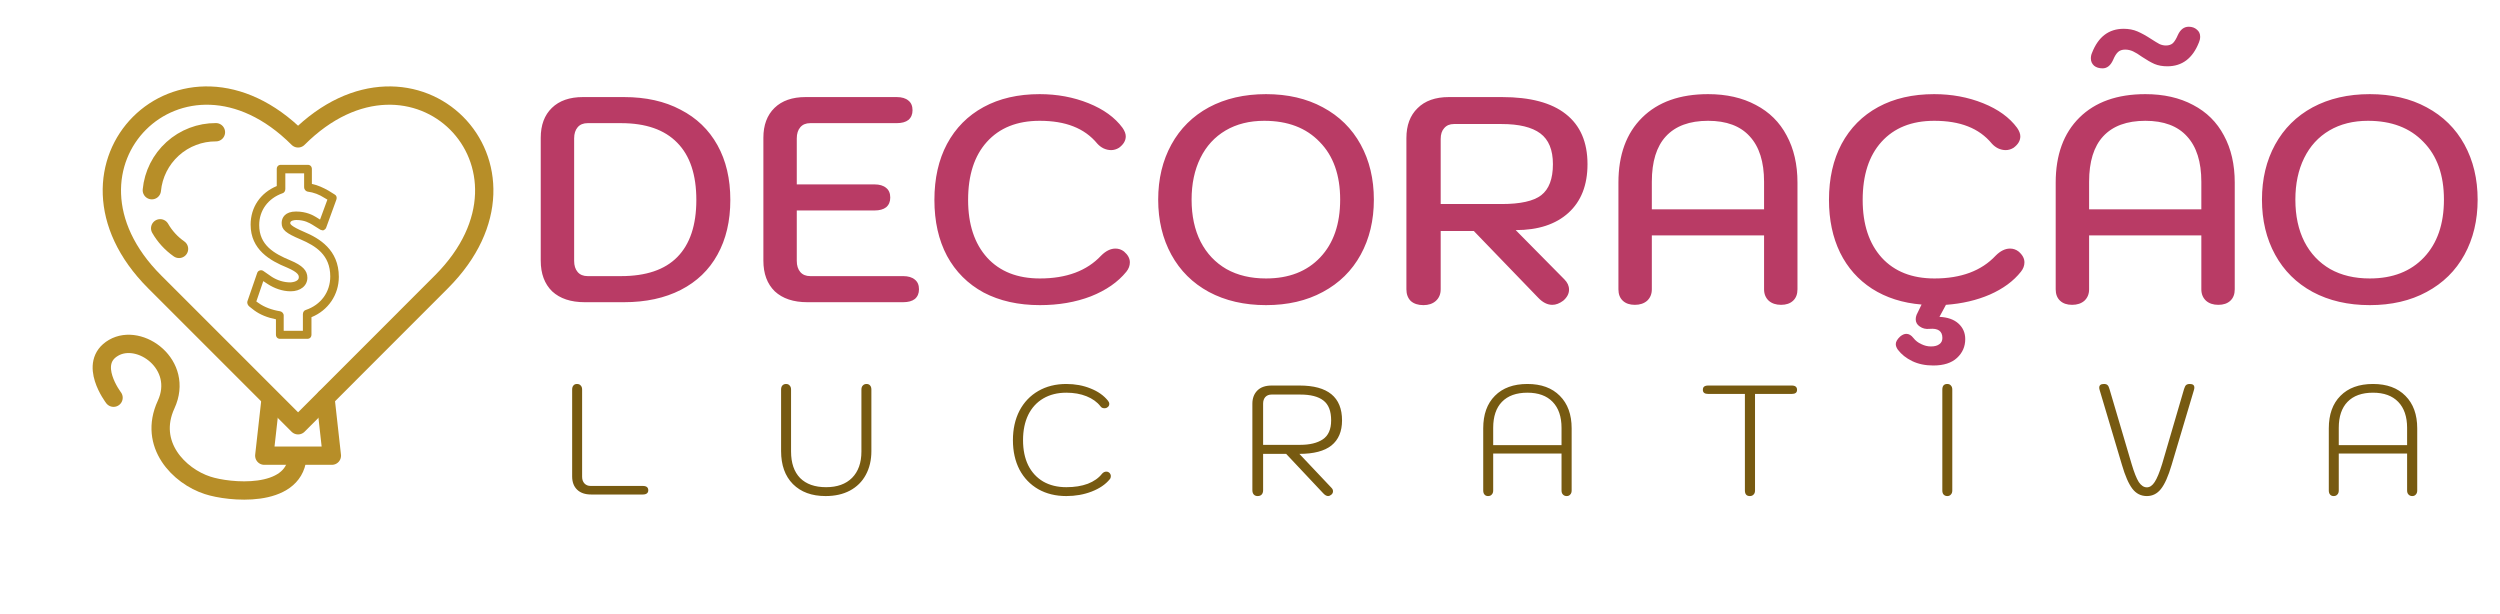 <svg xmlns="http://www.w3.org/2000/svg" width="273" height="67" viewBox="0 0 273 67" fill="none"><g id="Group 3"><g id="love-balloon"><g id="Group 2"><g id="Group 1"><g id="Group"><path id="Vector" d="M35.54 43.46L36.24 49.76H28.86L29.54 43.69" stroke="#B78E28" stroke-width="2" stroke-linecap="round" stroke-linejoin="round"></path><path id="Vector_2" d="M32.55 46.44L16.89 30.78C4.24 18.13 19.9 2.46 32.55 15.11C45.19 2.47 60.85 18.11 48.21 30.77L32.55 46.44Z" stroke="#B78E28" stroke-width="2" stroke-linejoin="round"></path><path id="Vector_3" d="M16.58 20.77C16.747 19.032 17.558 17.419 18.853 16.248C20.148 15.077 21.834 14.432 23.58 14.44M19.55 27.18C18.706 26.591 18.003 25.822 17.49 24.93M12.4 43.43C12.4 43.43 9.51 39.66 12.4 37.98C15.29 36.3 20.15 39.82 18.14 44.18C16.13 48.54 19.57 52 22.67 53C25 53.77 32 54.45 32.47 50" stroke="#B78E28" stroke-width="2" stroke-linecap="round" stroke-linejoin="round"></path></g><path id="Vector_4" d="M27.234 33.478L27.769 33.895C28.394 34.358 29.196 34.683 30.133 34.868V36.537C30.133 36.815 30.311 37 30.579 37H33.566C33.834 37 34.012 36.815 34.012 36.537V34.637C35.841 33.895 37 32.181 37 30.234C37 27.268 34.86 26.017 33.21 25.322C31.694 24.673 31.694 24.442 31.694 24.349C31.694 24.071 32.184 24.024 32.362 24.024C33.254 24.024 33.789 24.349 34.102 24.534L34.993 25.09C35.127 25.137 35.261 25.183 35.35 25.137C35.439 25.09 35.573 24.998 35.618 24.858L36.732 21.8C36.822 21.568 36.732 21.337 36.554 21.244L35.885 20.827C35.306 20.502 34.726 20.224 34.057 20.085V18.463C34.057 18.185 33.879 18 33.611 18H30.668C30.4 18 30.222 18.185 30.222 18.463V20.317C28.438 21.058 27.368 22.634 27.368 24.534C27.368 27.268 29.509 28.473 31.337 29.215C32.63 29.771 32.63 30.095 32.63 30.28C32.63 30.79 31.783 30.837 31.694 30.837C30.98 30.837 30.267 30.605 29.687 30.234L28.75 29.585C28.617 29.493 28.483 29.493 28.349 29.539C28.215 29.585 28.126 29.678 28.082 29.817L27.011 32.922C26.967 33.107 27.056 33.339 27.234 33.478ZM28.75 30.698L29.241 31.022C29.954 31.485 30.846 31.81 31.738 31.81C32.808 31.81 33.566 31.207 33.566 30.327C33.566 29.539 33.031 28.983 31.694 28.427C29.91 27.685 28.305 26.759 28.305 24.581C28.305 22.959 29.286 21.661 30.846 21.105C31.025 21.058 31.158 20.873 31.158 20.642V18.927H33.21V20.456C33.21 20.688 33.388 20.873 33.566 20.919C34.28 21.012 34.86 21.244 35.439 21.615L35.751 21.8L34.949 23.978L34.503 23.7C34.191 23.515 33.477 23.098 32.318 23.098C31.158 23.098 30.757 23.746 30.757 24.349C30.757 25.09 31.203 25.461 32.853 26.156C34.458 26.851 36.064 27.824 36.064 30.188C36.064 31.902 35.038 33.293 33.388 33.849C33.21 33.895 33.076 34.081 33.076 34.312V36.12H30.98V34.451C30.98 34.219 30.802 34.034 30.579 33.988C29.687 33.849 28.84 33.524 28.26 33.107L27.992 32.922L28.75 30.698Z" fill="#B78E28"></path></g></g></g><g id="Group 2_2"><g id="Group 1_2"><path id="DECORA&#xC3;&#x87;&#xC3;&#x83;O" d="M63.848 33C62.333 33 61.149 32.605 60.296 31.816C59.464 31.005 59.048 29.885 59.048 28.456V15.048C59.048 13.661 59.453 12.573 60.264 11.784C61.075 10.995 62.205 10.6 63.656 10.6H68.136C70.525 10.6 72.584 11.059 74.312 11.976C76.061 12.872 77.405 14.163 78.344 15.848C79.283 17.533 79.752 19.528 79.752 21.832C79.752 24.136 79.283 26.131 78.344 27.816C77.427 29.48 76.093 30.76 74.344 31.656C72.595 32.552 70.525 33 68.136 33H63.848ZM67.816 30.152C70.547 30.152 72.595 29.459 73.96 28.072C75.347 26.664 76.04 24.584 76.04 21.832C76.04 19.08 75.347 17 73.96 15.592C72.573 14.163 70.525 13.448 67.816 13.448H64.168C63.699 13.448 63.336 13.597 63.08 13.896C62.824 14.195 62.696 14.6 62.696 15.112V28.488C62.696 29 62.824 29.405 63.08 29.704C63.336 30.003 63.699 30.152 64.168 30.152H67.816ZM88.16 33C86.646 33 85.462 32.605 84.609 31.816C83.776 31.005 83.361 29.885 83.361 28.456V15.048C83.361 13.661 83.766 12.573 84.576 11.784C85.387 10.995 86.518 10.6 87.969 10.6H97.921C98.475 10.6 98.902 10.728 99.201 10.984C99.499 11.219 99.648 11.571 99.648 12.04C99.648 12.488 99.499 12.84 99.201 13.096C98.902 13.331 98.475 13.448 97.921 13.448H88.481C88.011 13.448 87.648 13.597 87.392 13.896C87.136 14.195 87.008 14.6 87.008 15.112V20.136H95.489C96.043 20.136 96.47 20.264 96.769 20.52C97.067 20.755 97.216 21.107 97.216 21.576C97.216 22.024 97.067 22.376 96.769 22.632C96.47 22.867 96.043 22.984 95.489 22.984H87.008V28.488C87.008 29 87.136 29.405 87.392 29.704C87.648 30.003 88.011 30.152 88.481 30.152H98.624C99.179 30.152 99.606 30.28 99.904 30.536C100.203 30.771 100.353 31.123 100.353 31.592C100.353 32.04 100.203 32.392 99.904 32.648C99.606 32.883 99.179 33 98.624 33H88.16ZM113.557 33.32C111.21 33.32 109.162 32.861 107.413 31.944C105.685 31.005 104.351 29.672 103.413 27.944C102.495 26.216 102.037 24.179 102.037 21.832C102.037 19.485 102.495 17.448 103.413 15.72C104.351 13.971 105.685 12.627 107.413 11.688C109.141 10.749 111.178 10.28 113.525 10.28C115.445 10.28 117.226 10.611 118.869 11.272C120.511 11.933 121.749 12.829 122.581 13.96C122.815 14.301 122.933 14.611 122.933 14.888C122.933 15.357 122.687 15.773 122.197 16.136C121.919 16.307 121.631 16.392 121.333 16.392C121.055 16.392 120.778 16.328 120.501 16.2C120.245 16.072 120.021 15.901 119.829 15.688C119.125 14.835 118.25 14.205 117.205 13.8C116.181 13.395 114.954 13.192 113.525 13.192C111.071 13.192 109.151 13.96 107.765 15.496C106.399 17.011 105.717 19.123 105.717 21.832C105.717 24.499 106.41 26.6 107.797 28.136C109.183 29.651 111.103 30.408 113.557 30.408C116.458 30.408 118.687 29.576 120.245 27.912C120.757 27.4 121.279 27.144 121.813 27.144C122.154 27.144 122.463 27.251 122.741 27.464C123.167 27.827 123.381 28.221 123.381 28.648C123.381 29.011 123.253 29.352 122.997 29.672C122.079 30.803 120.789 31.699 119.125 32.36C117.461 33 115.605 33.32 113.557 33.32ZM138.25 33.32C135.882 33.32 133.802 32.84 132.01 31.88C130.24 30.92 128.874 29.565 127.914 27.816C126.954 26.067 126.474 24.061 126.474 21.8C126.474 19.539 126.954 17.533 127.914 15.784C128.874 14.035 130.24 12.68 132.01 11.72C133.802 10.76 135.882 10.28 138.25 10.28C140.618 10.28 142.688 10.76 144.458 11.72C146.25 12.68 147.626 14.035 148.586 15.784C149.546 17.533 150.026 19.539 150.026 21.8C150.026 24.061 149.546 26.067 148.586 27.816C147.626 29.565 146.25 30.92 144.458 31.88C142.688 32.84 140.618 33.32 138.25 33.32ZM138.25 30.408C140.746 30.408 142.72 29.64 144.17 28.104C145.621 26.568 146.346 24.467 146.346 21.8C146.346 19.112 145.6 17.011 144.106 15.496C142.634 13.96 140.618 13.192 138.058 13.192C136.437 13.192 135.029 13.544 133.834 14.248C132.64 14.952 131.722 15.955 131.082 17.256C130.442 18.557 130.122 20.072 130.122 21.8C130.122 23.571 130.453 25.107 131.114 26.408C131.776 27.688 132.714 28.68 133.93 29.384C135.146 30.067 136.586 30.408 138.25 30.408ZM153.579 15.08C153.579 13.693 153.984 12.605 154.795 11.816C155.605 11.005 156.747 10.6 158.219 10.6H164.011C167.104 10.6 169.429 11.219 170.987 12.456C172.565 13.693 173.355 15.517 173.355 17.928C173.355 20.211 172.661 21.981 171.275 23.24C169.888 24.499 167.968 25.128 165.515 25.128L170.827 30.504C171.168 30.845 171.339 31.219 171.339 31.624C171.339 32.072 171.125 32.477 170.699 32.84C170.293 33.139 169.899 33.288 169.515 33.288C168.981 33.288 168.469 33.032 167.979 32.52L160.939 25.224H157.323V31.592C157.323 32.125 157.141 32.552 156.779 32.872C156.437 33.171 155.989 33.32 155.435 33.32C154.859 33.32 154.4 33.171 154.059 32.872C153.739 32.552 153.579 32.125 153.579 31.592V15.08ZM163.979 22.28C166.027 22.28 167.467 21.96 168.299 21.32C169.152 20.659 169.579 19.528 169.579 17.928C169.579 16.371 169.12 15.251 168.203 14.568C167.285 13.885 165.877 13.544 163.979 13.544H158.763C158.315 13.544 157.963 13.693 157.707 13.992C157.451 14.269 157.323 14.664 157.323 15.176V22.28H163.979ZM178.524 33.288C177.969 33.288 177.532 33.139 177.212 32.84C176.892 32.541 176.732 32.125 176.732 31.592V19.944C176.732 16.915 177.596 14.547 179.324 12.84C181.052 11.133 183.452 10.28 186.524 10.28C188.529 10.28 190.268 10.675 191.74 11.464C193.212 12.232 194.332 13.341 195.1 14.792C195.889 16.243 196.284 17.96 196.284 19.944V31.592C196.284 32.125 196.124 32.541 195.804 32.84C195.484 33.139 195.046 33.288 194.492 33.288C193.937 33.288 193.489 33.139 193.148 32.84C192.806 32.52 192.636 32.104 192.636 31.592V25.704H180.38V31.592C180.38 32.104 180.209 32.52 179.868 32.84C179.526 33.139 179.078 33.288 178.524 33.288ZM192.636 22.856V19.848C192.636 17.672 192.113 16.019 191.068 14.888C190.044 13.757 188.529 13.192 186.524 13.192C184.497 13.192 182.961 13.757 181.916 14.888C180.892 15.997 180.38 17.651 180.38 19.848V22.856H192.636ZM220.428 27.464C220.855 27.827 221.068 28.221 221.068 28.648C221.068 29.011 220.94 29.352 220.684 29.672C219.874 30.696 218.743 31.528 217.292 32.168C215.863 32.787 214.263 33.16 212.492 33.288L212.428 33.416L211.788 34.6C212.684 34.643 213.378 34.888 213.868 35.336C214.359 35.784 214.604 36.349 214.604 37.032C214.604 37.843 214.306 38.525 213.708 39.08C213.111 39.635 212.247 39.912 211.116 39.912C210.242 39.912 209.474 39.752 208.812 39.432C208.151 39.112 207.628 38.696 207.244 38.184C207.095 37.971 207.02 37.768 207.02 37.576C207.02 37.32 207.18 37.043 207.5 36.744C207.735 36.552 207.959 36.456 208.172 36.456C208.45 36.456 208.706 36.605 208.94 36.904C209.175 37.203 209.463 37.427 209.804 37.576C210.146 37.747 210.498 37.832 210.86 37.832C211.266 37.832 211.575 37.747 211.788 37.576C212.002 37.427 212.108 37.203 212.108 36.904C212.108 36.157 211.639 35.827 210.7 35.912C210.295 35.955 209.943 35.869 209.644 35.656C209.346 35.464 209.196 35.197 209.196 34.856C209.196 34.707 209.228 34.547 209.292 34.376L209.836 33.256C207.767 33.085 205.964 32.509 204.428 31.528C202.914 30.547 201.751 29.235 200.94 27.592C200.13 25.928 199.724 24.008 199.724 21.832C199.724 19.485 200.183 17.448 201.1 15.72C202.039 13.971 203.372 12.627 205.1 11.688C206.828 10.749 208.866 10.28 211.212 10.28C213.132 10.28 214.914 10.611 216.556 11.272C218.199 11.933 219.436 12.829 220.268 13.96C220.503 14.301 220.62 14.611 220.62 14.888C220.62 15.357 220.375 15.773 219.884 16.136C219.607 16.307 219.319 16.392 219.02 16.392C218.743 16.392 218.466 16.328 218.188 16.2C217.932 16.072 217.708 15.901 217.516 15.688C216.812 14.835 215.938 14.205 214.892 13.8C213.868 13.395 212.642 13.192 211.212 13.192C208.759 13.192 206.839 13.96 205.452 15.496C204.087 17.011 203.404 19.123 203.404 21.832C203.404 24.499 204.098 26.6 205.484 28.136C206.871 29.651 208.791 30.408 211.244 30.408C214.146 30.408 216.375 29.576 217.932 27.912C218.444 27.4 218.967 27.144 219.5 27.144C219.842 27.144 220.151 27.251 220.428 27.464ZM226.274 33.288C225.719 33.288 225.282 33.139 224.962 32.84C224.642 32.541 224.482 32.125 224.482 31.592V19.944C224.482 16.915 225.346 14.547 227.074 12.84C228.802 11.133 231.202 10.28 234.274 10.28C236.279 10.28 238.018 10.675 239.49 11.464C240.962 12.232 242.082 13.341 242.85 14.792C243.639 16.243 244.034 17.96 244.034 19.944V31.592C244.034 32.125 243.874 32.541 243.554 32.84C243.234 33.139 242.796 33.288 242.242 33.288C241.687 33.288 241.239 33.139 240.898 32.84C240.556 32.52 240.386 32.104 240.386 31.592V25.704H228.13V31.592C228.13 32.104 227.959 32.52 227.618 32.84C227.276 33.139 226.828 33.288 226.274 33.288ZM240.386 22.856V19.848C240.386 17.672 239.863 16.019 238.818 14.888C237.794 13.757 236.279 13.192 234.274 13.192C232.247 13.192 230.711 13.757 229.666 14.888C228.642 15.997 228.13 17.651 228.13 19.848V22.856H240.386ZM229.602 7.464C229.218 7.464 228.908 7.368 228.674 7.176C228.439 6.963 228.322 6.696 228.322 6.376C228.322 6.163 228.364 5.96 228.45 5.768C229.132 4.019 230.284 3.144 231.906 3.144C232.46 3.144 232.962 3.24 233.41 3.432C233.858 3.624 234.359 3.901 234.914 4.264C235.276 4.499 235.575 4.68 235.81 4.808C236.044 4.915 236.279 4.968 236.514 4.968C236.834 4.968 237.09 4.883 237.282 4.712C237.474 4.52 237.655 4.221 237.826 3.816C238.103 3.219 238.498 2.92 239.01 2.92C239.372 2.92 239.671 3.027 239.906 3.24C240.14 3.432 240.258 3.688 240.258 4.008C240.258 4.221 240.215 4.424 240.13 4.616C239.447 6.365 238.295 7.24 236.674 7.24C236.14 7.24 235.671 7.155 235.266 6.984C234.882 6.813 234.434 6.557 233.922 6.216C233.538 5.939 233.207 5.736 232.93 5.608C232.652 5.48 232.364 5.416 232.066 5.416C231.746 5.416 231.49 5.501 231.298 5.672C231.106 5.843 230.924 6.131 230.754 6.536C230.476 7.155 230.092 7.464 229.602 7.464ZM258.782 33.32C256.414 33.32 254.334 32.84 252.542 31.88C250.771 30.92 249.406 29.565 248.446 27.816C247.486 26.067 247.006 24.061 247.006 21.8C247.006 19.539 247.486 17.533 248.446 15.784C249.406 14.035 250.771 12.68 252.542 11.72C254.334 10.76 256.414 10.28 258.782 10.28C261.15 10.28 263.219 10.76 264.99 11.72C266.782 12.68 268.158 14.035 269.118 15.784C270.078 17.533 270.558 19.539 270.558 21.8C270.558 24.061 270.078 26.067 269.118 27.816C268.158 29.565 266.782 30.92 264.99 31.88C263.219 32.84 261.15 33.32 258.782 33.32ZM258.782 30.408C261.278 30.408 263.251 29.64 264.702 28.104C266.152 26.568 266.878 24.467 266.878 21.8C266.878 19.112 266.131 17.011 264.638 15.496C263.166 13.96 261.15 13.192 258.59 13.192C256.968 13.192 255.56 13.544 254.366 14.248C253.171 14.952 252.254 15.955 251.614 17.256C250.974 18.557 250.654 20.072 250.654 21.8C250.654 23.571 250.984 25.107 251.646 26.408C252.307 27.688 253.246 28.68 254.462 29.384C255.678 30.067 257.118 30.408 258.782 30.408Z" fill="#B93B65"></path><path id="LUCRATIVA" d="M64.553 54C63.896 54 63.386 53.824 63.023 53.473C62.66 53.122 62.479 52.64 62.479 52.028V42.542C62.479 42.349 62.524 42.202 62.615 42.1C62.706 41.987 62.836 41.93 63.006 41.93C63.187 41.93 63.323 41.987 63.414 42.1C63.516 42.202 63.567 42.349 63.567 42.542V52.062C63.567 52.368 63.652 52.612 63.822 52.793C63.992 52.974 64.219 53.065 64.502 53.065H70.197C70.594 53.065 70.792 53.224 70.792 53.541C70.792 53.688 70.741 53.802 70.639 53.881C70.537 53.96 70.39 54 70.197 54H64.553ZM90.157 54.17C88.649 54.17 87.459 53.734 86.587 52.861C85.725 51.988 85.295 50.787 85.295 49.257V42.542C85.295 42.349 85.34 42.202 85.431 42.1C85.533 41.987 85.669 41.93 85.839 41.93C86.009 41.93 86.139 41.987 86.23 42.1C86.332 42.202 86.383 42.349 86.383 42.542V49.308C86.383 50.555 86.711 51.518 87.369 52.198C88.037 52.867 88.984 53.201 90.208 53.201C91.42 53.201 92.367 52.861 93.047 52.181C93.727 51.49 94.067 50.532 94.067 49.308V42.542C94.067 42.349 94.118 42.202 94.22 42.1C94.322 41.987 94.458 41.93 94.628 41.93C94.798 41.93 94.928 41.987 95.019 42.1C95.109 42.202 95.155 42.349 95.155 42.542V49.257C95.155 50.243 94.951 51.11 94.543 51.858C94.146 52.595 93.568 53.167 92.809 53.575C92.061 53.972 91.177 54.17 90.157 54.17ZM116.442 54.17C115.286 54.17 114.266 53.921 113.382 53.422C112.498 52.912 111.813 52.198 111.325 51.28C110.849 50.351 110.611 49.28 110.611 48.067C110.611 46.854 110.849 45.783 111.325 44.854C111.813 43.925 112.498 43.205 113.382 42.695C114.266 42.185 115.286 41.93 116.442 41.93C117.406 41.93 118.29 42.094 119.094 42.423C119.899 42.74 120.534 43.188 120.998 43.766C121.089 43.879 121.134 43.993 121.134 44.106C121.134 44.265 121.066 44.389 120.93 44.48C120.851 44.548 120.749 44.582 120.624 44.582C120.534 44.582 120.443 44.565 120.352 44.531C120.273 44.486 120.211 44.429 120.165 44.361C119.803 43.896 119.298 43.534 118.652 43.273C118.006 43.012 117.27 42.882 116.442 42.882C115.479 42.882 114.64 43.092 113.926 43.511C113.212 43.93 112.663 44.531 112.277 45.313C111.903 46.095 111.716 47.013 111.716 48.067C111.716 49.121 111.903 50.033 112.277 50.804C112.663 51.575 113.212 52.17 113.926 52.589C114.64 52.997 115.479 53.201 116.442 53.201C117.338 53.201 118.12 53.076 118.788 52.827C119.457 52.566 119.978 52.198 120.352 51.722C120.488 51.575 120.641 51.501 120.811 51.501C120.936 51.501 121.038 51.535 121.117 51.603C121.242 51.716 121.304 51.847 121.304 51.994C121.304 52.13 121.265 52.243 121.185 52.334C120.721 52.901 120.063 53.348 119.213 53.677C118.363 54.006 117.44 54.17 116.442 54.17ZM136.759 44.089C136.759 43.5 136.935 43.024 137.286 42.661C137.649 42.287 138.176 42.1 138.867 42.1H141.91C145.004 42.1 146.551 43.369 146.551 45.908C146.551 47.109 146.166 48.022 145.395 48.645C144.625 49.257 143.457 49.563 141.893 49.563L145.395 53.269C145.509 53.382 145.565 53.507 145.565 53.643C145.565 53.802 145.497 53.932 145.361 54.034C145.248 54.125 145.14 54.17 145.038 54.17C144.857 54.17 144.67 54.062 144.477 53.847L140.448 49.563H137.932V53.524C137.932 53.728 137.881 53.887 137.779 54C137.677 54.113 137.53 54.17 137.337 54.17C137.156 54.17 137.014 54.113 136.912 54C136.81 53.887 136.759 53.728 136.759 53.524V44.089ZM141.978 48.577C143.021 48.577 143.843 48.379 144.443 47.982C145.055 47.574 145.361 46.883 145.361 45.908C145.361 44.888 145.078 44.163 144.511 43.732C143.956 43.301 143.117 43.086 141.995 43.086H138.85C138.567 43.086 138.34 43.177 138.17 43.358C138.012 43.539 137.932 43.777 137.932 44.072V48.577H141.978ZM162.495 54.17C162.325 54.17 162.195 54.113 162.104 54C162.014 53.898 161.968 53.751 161.968 53.558V46.775C161.968 45.256 162.393 44.072 163.243 43.222C164.093 42.361 165.278 41.93 166.796 41.93C168.304 41.93 169.482 42.361 170.332 43.222C171.194 44.083 171.624 45.268 171.624 46.775V53.558C171.624 53.751 171.573 53.898 171.471 54C171.381 54.113 171.25 54.17 171.08 54.17C170.91 54.17 170.774 54.113 170.672 54C170.57 53.898 170.519 53.751 170.519 53.558V49.529H163.056V53.558C163.056 53.751 163.005 53.898 162.903 54C162.813 54.113 162.677 54.17 162.495 54.17ZM170.519 48.611V46.724C170.519 45.5 170.196 44.554 169.55 43.885C168.904 43.216 167.986 42.882 166.796 42.882C165.584 42.882 164.654 43.216 164.008 43.885C163.374 44.542 163.056 45.489 163.056 46.724V48.611H170.519ZM191.087 54.17C190.724 54.17 190.543 53.966 190.543 53.558V43.018H186.531C186.145 43.018 185.953 42.871 185.953 42.576C185.953 42.406 185.998 42.287 186.089 42.219C186.191 42.14 186.338 42.1 186.531 42.1H195.66C196.045 42.1 196.238 42.259 196.238 42.576C196.238 42.871 196.045 43.018 195.66 43.018H191.648V53.558C191.648 53.751 191.597 53.898 191.495 54C191.393 54.113 191.257 54.17 191.087 54.17ZM212.646 54.17C212.476 54.17 212.34 54.113 212.238 54C212.147 53.898 212.102 53.751 212.102 53.558V42.542C212.102 42.134 212.283 41.93 212.646 41.93C212.816 41.93 212.946 41.987 213.037 42.1C213.139 42.202 213.19 42.349 213.19 42.542V53.558C213.19 53.751 213.139 53.898 213.037 54C212.946 54.113 212.816 54.17 212.646 54.17ZM234.438 54.17C233.792 54.17 233.265 53.904 232.857 53.371C232.449 52.838 232.069 51.971 231.718 50.77L229.287 42.61C229.253 42.508 229.236 42.417 229.236 42.338C229.236 42.066 229.406 41.93 229.746 41.93C229.927 41.93 230.058 41.97 230.137 42.049C230.228 42.128 230.301 42.276 230.358 42.491L232.772 50.668C233.044 51.586 233.305 52.243 233.554 52.64C233.815 53.025 234.109 53.218 234.438 53.218C234.755 53.218 235.039 53.025 235.288 52.64C235.549 52.243 235.821 51.586 236.104 50.668L238.501 42.474C238.569 42.259 238.643 42.117 238.722 42.049C238.813 41.97 238.949 41.93 239.13 41.93C239.459 41.93 239.623 42.06 239.623 42.321C239.623 42.412 239.606 42.508 239.572 42.61L237.141 50.77C236.778 52.005 236.387 52.884 235.968 53.405C235.56 53.915 235.05 54.17 234.438 54.17ZM254.832 54.17C254.662 54.17 254.532 54.113 254.441 54C254.35 53.898 254.305 53.751 254.305 53.558V46.775C254.305 45.256 254.73 44.072 255.58 43.222C256.43 42.361 257.614 41.93 259.133 41.93C260.64 41.93 261.819 42.361 262.669 43.222C263.53 44.083 263.961 45.268 263.961 46.775V53.558C263.961 53.751 263.91 53.898 263.808 54C263.717 54.113 263.587 54.17 263.417 54.17C263.247 54.17 263.111 54.113 263.009 54C262.907 53.898 262.856 53.751 262.856 53.558V49.529H255.393V53.558C255.393 53.751 255.342 53.898 255.24 54C255.149 54.113 255.013 54.17 254.832 54.17ZM262.856 48.611V46.724C262.856 45.5 262.533 44.554 261.887 43.885C261.241 43.216 260.323 42.882 259.133 42.882C257.92 42.882 256.991 43.216 256.345 43.885C255.71 44.542 255.393 45.489 255.393 46.724V48.611H262.856Z" fill="#775A11"></path></g></g></g></svg>